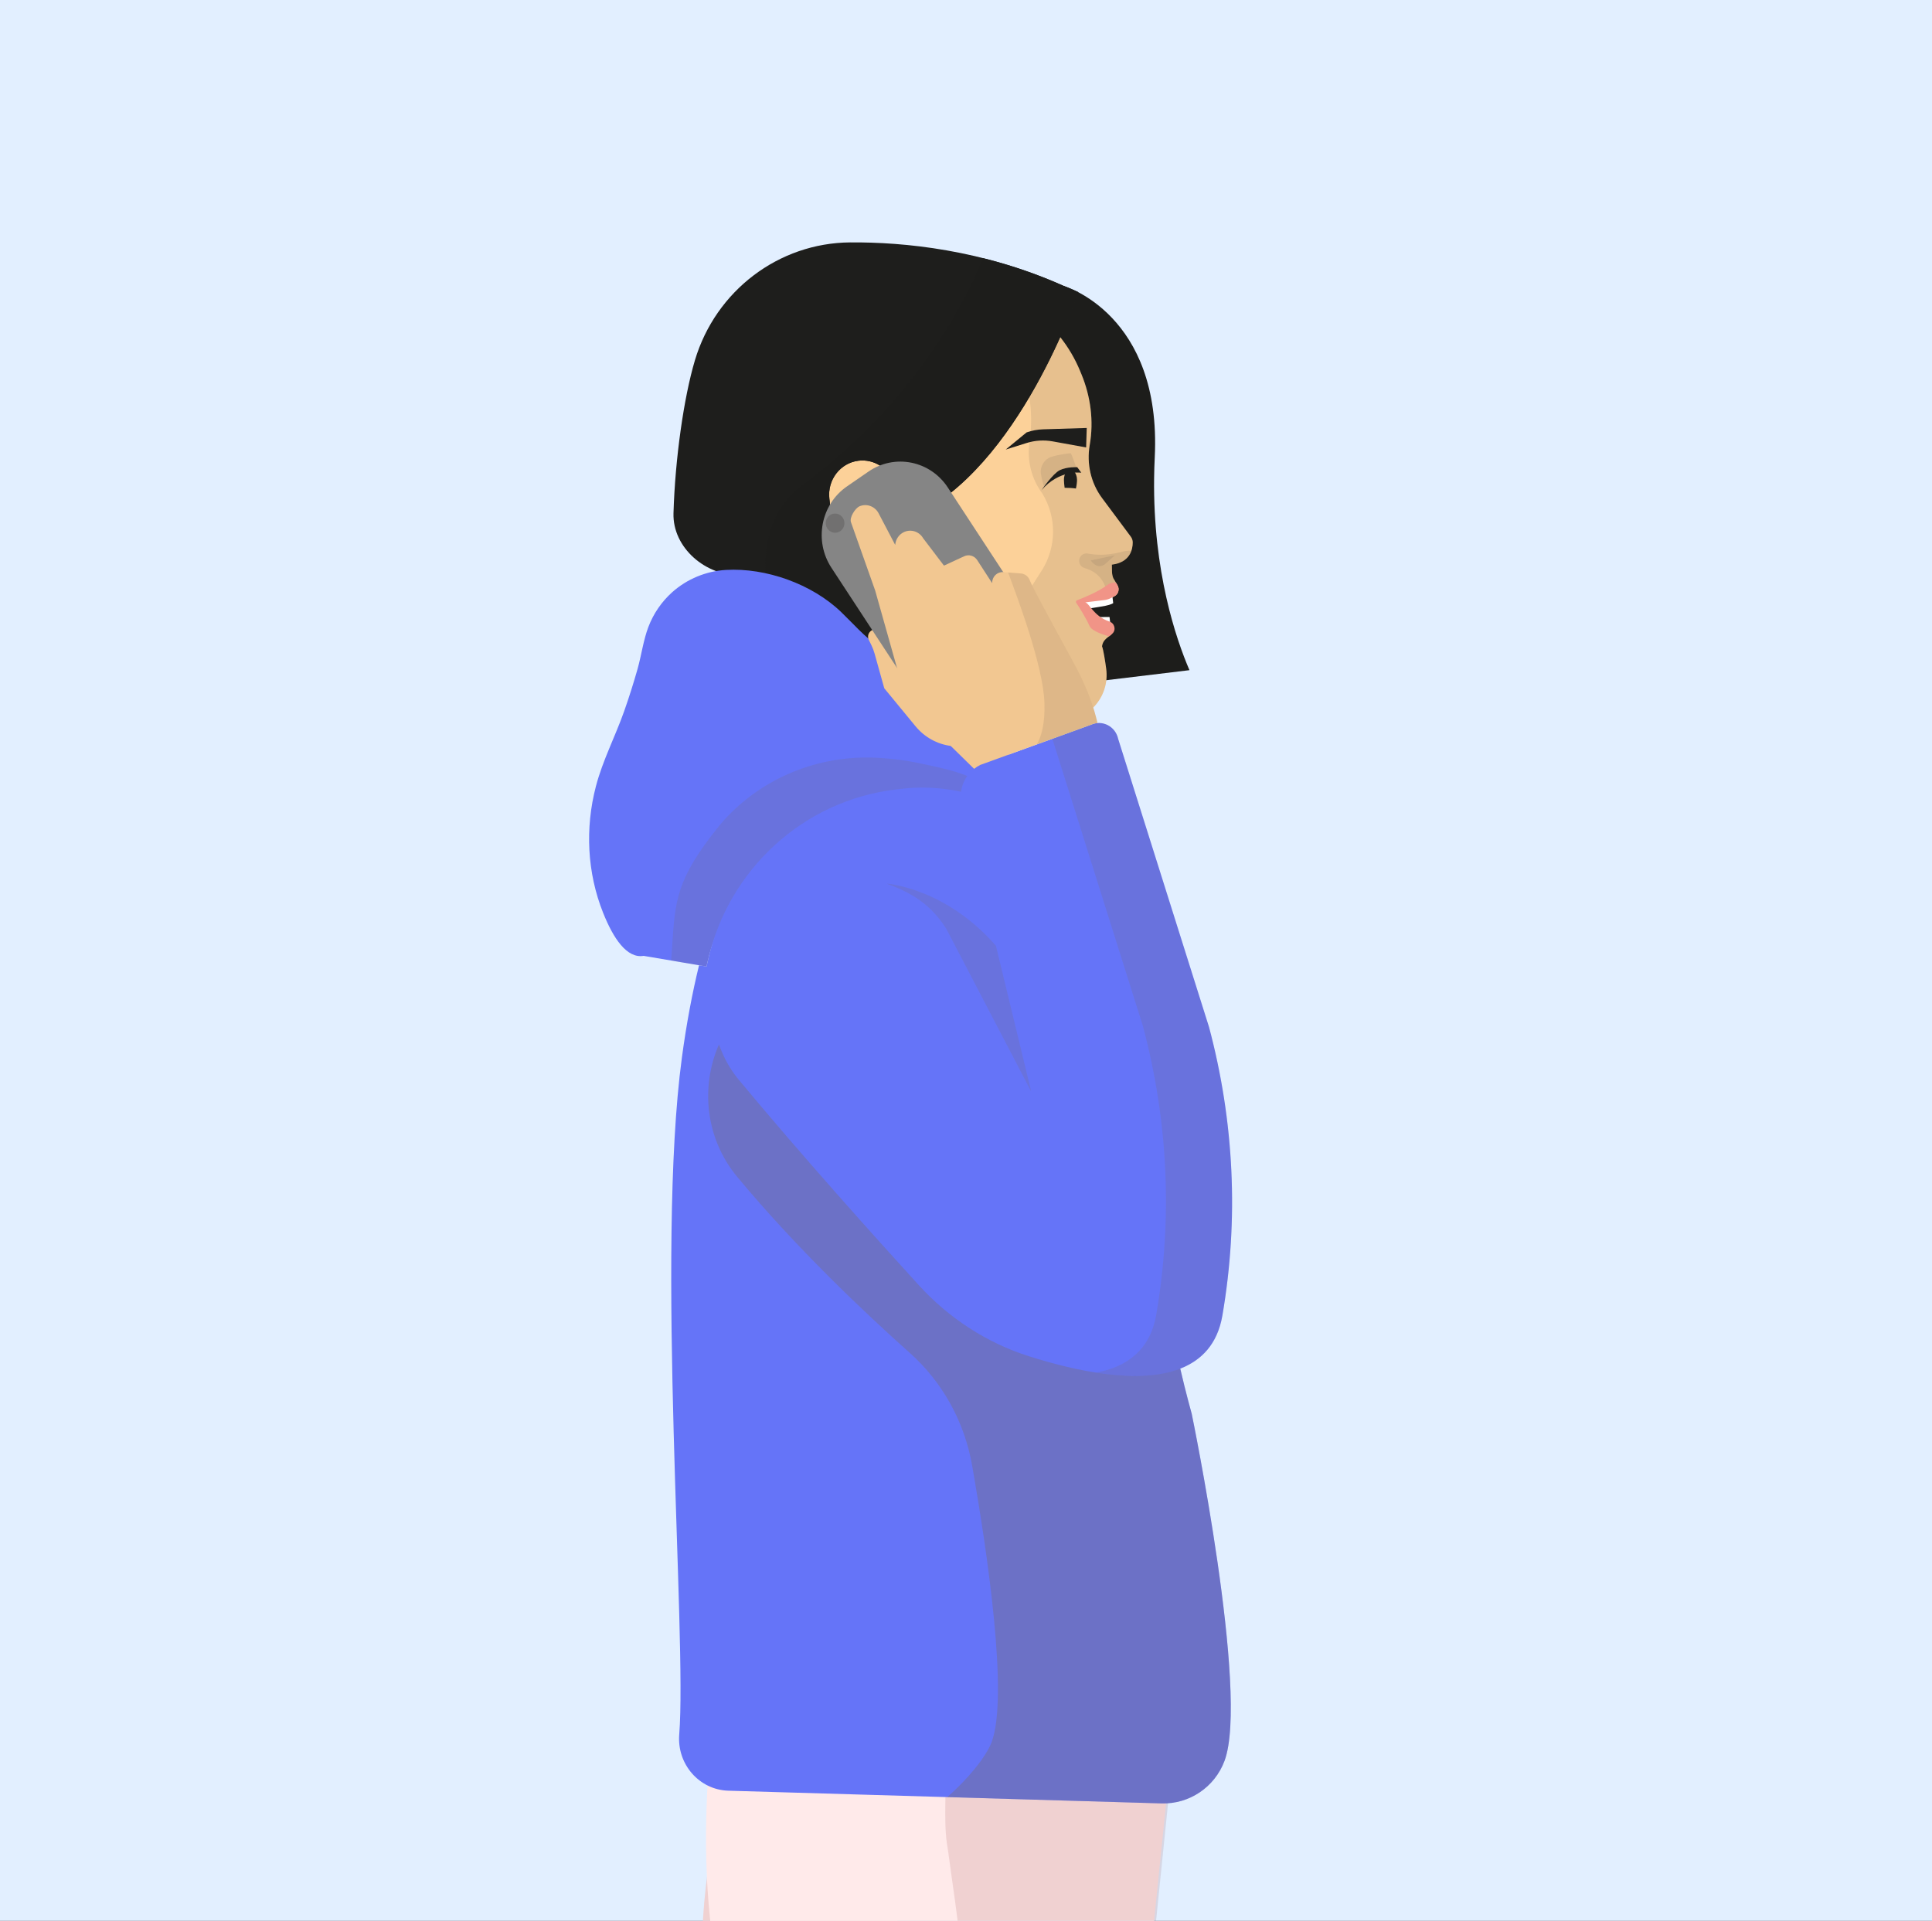 <svg width="352" height="350" viewBox="0 0 352 350" fill="none" xmlns="http://www.w3.org/2000/svg">
<rect x="0" y="0" width="352" height="350" fill="#333333" stroke="none"/>
<g clip-path="url(#clip0_1818_3692)">
<rect width="352" height="350"  fill="#E2EFFF"/>
<path d="M127.967 352.021C129.044 323.035 142.897 294.881 142.897 294.881L146.962 295.889L185.673 422.671L164.98 488.175L90.422 482.163C104.448 441.243 127.223 372.036 127.967 352.02L127.967 352.021Z" fill="#F0D1D1"/>
<path d="M130.981 360.246C125.174 331.857 131.959 301.098 131.959 301.098L215.34 300.447L195.859 490.683L125.584 485.017C129.489 444.902 134.919 379.496 130.981 360.246Z" fill="#FFEAEA"/>
<g style="mix-blend-mode:multiply" opacity="0.11">
<path d="M161.554 405.48C164.127 394.618 171.727 386.303 173.927 375.768C177.01 362.805 174.475 350.459 172.713 337.105C172.082 333.589 171.874 330.237 173.198 305.234L214.85 308.593L196.287 490.698L155.494 487.409C157.013 455.504 159.852 413.273 161.554 405.48Z" fill="#750707"/>
</g>
<path d="M193.837 52.119C193.837 52.119 211.688 57.194 210.389 83.347C210.326 84.615 210.289 85.856 210.274 87.076C210.059 104.106 214.264 116.419 216.713 122.113L193.899 124.862L180.509 51.438L193.837 52.119Z" fill="#1D1D1B"/>
<path d="M187.089 59.723C190.815 60.694 193.172 61.431 193.172 61.431C194.64 63.29 195.863 65.359 196.784 67.59L197.036 68.199C198.714 72.26 199.301 76.737 198.543 81.079C197.947 84.493 198.744 88.008 200.797 90.765L206.021 97.78C206.249 98.086 206.378 98.461 206.377 98.847C206.374 100.034 205.95 102.475 202.574 102.882L202.601 104.187C202.609 104.58 202.686 104.968 202.828 105.333L203.601 106.643C204.021 107.354 203.759 108.281 203.033 108.651L201.816 109.273L196.791 109.542L198.999 112.434C199.785 112.485 200.561 112.648 201.304 112.917C201.903 113.659 203.146 115.118 202.389 115.689C201.499 116.36 200.925 116.758 200.782 117.759C201.048 118.449 201.368 120.568 201.514 121.65L201.541 121.848C202.262 127.197 197.887 131.828 192.654 131.233C187.921 130.694 182.049 129.577 176.159 127.304C169.686 124.804 163.705 122.016 158.794 118.11C160.889 116.445 163.201 114.799 165.839 114.49C165.476 114.191 165.126 113.894 164.795 113.604C162.946 111.984 152.944 101.906 147.126 93.252L149.925 56.727L187.089 59.723V59.723Z" fill="#FCD199"/>
<g style="mix-blend-mode:multiply" opacity="0.17">
<path d="M203.033 108.65L201.815 109.272L196.824 109.539L203.608 106.656C204.016 107.365 203.754 108.282 203.033 108.65Z" fill="#7B6A58"/>
</g>
<g style="mix-blend-mode:multiply" opacity="0.17">
<path d="M189.885 89.884C187.905 87.225 187.093 83.86 187.574 80.56C187.972 77.824 187.981 75.055 187.541 72.362C189.865 68.429 191.747 64.609 193.172 61.43C194.64 63.289 195.863 65.358 196.785 67.589L197.037 68.198C198.714 72.26 199.301 76.736 198.543 81.078C197.947 84.492 198.745 88.008 200.797 90.764L206.021 97.779C206.249 98.086 206.378 98.46 206.377 98.846C206.375 100.033 205.95 102.474 202.574 102.881L202.601 104.186C202.609 104.579 202.686 104.967 202.828 105.332L203.601 106.642C203.604 106.647 203.605 106.652 203.608 106.657L196.824 109.539L196.791 109.541L196.798 109.55L198.998 112.433C199.785 112.485 200.561 112.647 201.304 112.916C201.903 113.658 203.145 115.117 202.389 115.688C201.499 116.359 200.924 116.758 200.782 117.758C201.048 118.449 201.368 120.567 201.514 121.65L201.541 121.847C202.262 127.197 197.887 131.827 192.653 131.232C187.921 130.694 182.048 129.576 176.159 127.303C175.809 127.167 175.461 127.031 175.114 126.894L189.785 103.983C192.52 99.713 192.559 94.195 189.885 89.885V89.884Z" fill="#7B6A58"/>
</g>
<path d="M126.611 65.647C130.408 52.932 141.906 44.27 154.871 44.169C164.705 44.092 179.05 45.482 193.837 52.116L196.453 53.239C196.453 53.239 185.785 85.422 166.03 94.264L166.032 88.474L160.337 84.841C159.169 84.096 157.79 83.78 156.424 83.944C153.096 84.345 150.715 87.438 151.106 90.852L151.869 97.515C152.096 99.494 153.232 101.242 154.925 102.216L160.244 105.278C160.941 107.685 161.931 109.797 162.958 111.378L157.556 120.577L135.547 106.654L134.818 104.783C128.652 104.982 122.518 99.837 122.706 93.512C123 83.589 124.583 72.442 126.611 65.647V65.647Z" fill="#1E1E1C"/>
<path d="M146.179 88.397C168.736 71.799 177.515 51.073 179.067 47.031C183.834 48.223 188.807 49.861 193.837 52.118L196.452 53.24C196.452 53.24 185.784 85.424 166.03 94.266L166.031 88.476L160.336 84.843C159.169 84.097 157.789 83.781 156.423 83.946C153.095 84.347 150.714 87.439 151.105 90.853L151.869 97.517C152.095 99.496 153.232 101.243 154.925 102.218L160.243 105.28C161.359 109.134 163.228 112.231 164.795 113.604C165.126 113.894 165.475 114.191 165.838 114.491C159.087 115.282 154.467 124.82 150.175 121.06C148.941 119.979 144.914 109.705 143.711 113.74L140.226 111.285C138.893 104.256 138.365 94.147 146.179 88.397Z" fill="#1D1D1B"/>
<g style="mix-blend-mode:multiply" opacity="0.17">
<path d="M204.201 100.59C204.745 100.443 205.449 100.306 206.123 100.37C205.737 101.463 204.797 102.613 202.574 102.881L202.601 104.186C202.609 104.579 202.686 104.967 202.828 105.332L203.601 106.642L203.584 106.69L201.577 107.411L201.301 106.707C200.755 105.311 199.648 104.227 198.262 103.736C198.001 103.644 197.734 103.547 197.471 103.449C196.776 103.189 196.434 102.386 196.713 101.683C196.943 101.102 197.532 100.762 198.136 100.865C199.388 101.077 201.437 101.331 204.201 100.59Z" fill="#7B6A58"/>
</g>
<g style="mix-blend-mode:multiply" opacity="0.17">
<path d="M191.517 83.257C192.857 82.801 195.073 82.58 195.073 82.58C195.306 82.803 196.443 86.206 196.443 86.206C195.219 85.046 190.163 88.481 190.218 88.749C190.153 88.457 189.8 87.415 189.649 86.311C189.465 84.966 190.261 83.683 191.517 83.257Z" fill="#7B6A58"/>
</g>
<path d="M223.065 327.149C223.152 327.139 223.202 327.133 223.198 327.133L223.065 327.149Z" fill="#006633"/>
<path d="M124.242 192.668C125.086 186.412 126.15 180.846 127.361 175.88L128.724 176.111C128.801 175.751 128.879 175.396 128.959 175.044C132.751 158.305 146.481 145.872 163.122 143.866L164.149 143.742C167.809 143.301 171.509 143.487 175.104 144.273C175.375 142.183 176.658 140.311 178.602 139.377L198.77 132.059C200.843 131.114 203.239 132.359 203.723 134.632L220.282 187.158C224.846 204.266 225.74 222.148 222.708 239.732C221.819 244.873 218.954 247.853 215.037 249.379C216.065 253.836 217.125 257.611 217.125 257.611C217.125 257.611 227.668 308.633 223.097 320.858C221.296 325.676 216.661 328.748 211.633 328.601L132.697 326.286C127.401 326.13 123.315 321.451 123.752 316.034C125.179 298.304 119.459 228.113 124.242 192.668L124.242 192.668Z" fill="#6574F8"/>
<g style="mix-blend-mode:multiply" opacity="0.31">
<path d="M134.544 196.678C145.984 210.457 159.286 225.273 167.393 234.168C172.882 240.191 179.781 244.684 187.459 247.122C196.183 249.893 207.538 252.301 215.037 249.379C216.065 253.837 217.125 257.611 217.125 257.611C217.125 257.611 227.668 308.633 223.097 320.858C221.296 325.676 216.661 328.749 211.633 328.601L196.942 328.17L172.578 327.456C176.276 324.261 179.679 320.088 180.67 317.437C183.773 309.14 179.913 282.968 177.112 267.009C175.716 259.053 171.712 251.819 165.762 246.516C157.572 239.217 145.117 227.445 134.328 214.45C128.473 207.398 127.632 197.987 130.99 190.303C131.814 192.643 132.991 194.807 134.544 196.678Z" fill="#7B6A58"/>
</g>
<path d="M108.572 143.27C109.807 138.548 112.109 134.162 113.73 129.558C114.617 127.035 115.426 124.485 116.155 121.909C116.864 119.402 117.215 116.638 118.139 114.216C119.062 111.795 120.558 109.621 122.467 107.912C125.182 105.484 128.667 104.058 132.259 103.848C139.535 103.425 147.921 106.396 153.253 111.522C155.446 113.631 157.428 115.958 159.944 117.69C162.349 119.346 178.446 125.301 187.22 128.487L180.671 145.782L170.643 153.578L163.056 154.492C146.3 156.512 132.649 158.487 128.888 175.356C128.833 175.606 128.778 175.858 128.723 176.111L117.269 174.17C114.202 174.69 111.736 170.966 109.886 166.33C106.967 159.019 106.577 150.9 108.572 143.27Z" fill="#6574F8"/>
<g style="mix-blend-mode:multiply" opacity="0.17">
<path d="M130.96 150.555C131.436 149.962 131.975 149.356 132.563 148.744C139.848 141.158 150.079 137.394 160.436 138.112C162.59 138.261 164.767 138.504 166.811 138.924C173.234 140.244 174.408 140.683 176.228 141.388C175.629 142.234 175.24 143.226 175.104 144.273C171.509 143.487 167.809 143.301 164.148 143.743L163.121 143.866C146.481 145.872 132.751 158.305 128.958 175.044C128.879 175.396 128.8 175.751 128.723 176.111L122.288 175.02C122.337 174.301 122.389 173.518 122.445 172.661C123.004 164.064 123.163 160.268 130.961 150.555H130.96Z" fill="#7B6A58"/>
</g>
<path d="M169.64 125.987C169.54 125.769 164.878 118.844 163.159 116.294C162.755 115.695 162.146 115.276 161.453 115.12L159.721 114.728C158.665 114.489 157.812 115.615 158.298 116.606L158.74 117.505C158.991 118.017 159.196 118.553 159.349 119.104L161.11 125.415L166.8 132.33C168.435 134.319 170.742 135.601 173.259 135.921L177.262 136.431" fill="#F2C791"/>
<path d="M182.407 131.522L186.327 128.822C191.102 125.532 192.374 118.894 189.166 113.996L172.693 88.837C169.485 83.938 163.014 82.634 158.238 85.924L154.319 88.623C149.543 91.913 148.272 98.551 151.479 103.449L167.953 128.609C171.16 133.507 177.632 134.811 182.407 131.522Z" fill="#858585"/>
<path d="M198.77 132.059L178.602 139.377C178.194 139.573 177.822 139.819 177.476 140.091L169.105 131.887L165.29 128.309L159.452 107.6L155.046 95.161C154.729 94.328 155.797 92.593 156.604 92.252C157.907 91.701 159.406 92.251 160.074 93.524L163.1 99.29C163.183 98.285 163.778 97.35 164.758 96.924C166.024 96.374 167.492 96.867 168.195 98.079L171.985 103.063L175.669 101.356C176.52 100.962 177.524 101.258 178.041 102.056L180.767 106.259L180.77 106.144C180.791 105.029 181.723 104.161 182.808 104.245L186.008 104.496C186.734 104.552 187.361 105.034 187.619 105.731C188.041 106.875 191.261 112.755 195.498 120.528C198.269 125.611 199.276 128.894 199.963 131.751C199.564 131.781 199.161 131.881 198.77 132.06V132.059Z" fill="#F2C791"/>
<g style="mix-blend-mode:multiply" opacity="0.17">
<path d="M198.77 132.059L188.917 135.634C189.714 134.214 190.419 131.884 190.292 128.083C190.062 121.261 185.315 108.734 183.668 104.312L186.008 104.495C186.733 104.552 187.36 105.034 187.618 105.731C188.04 106.874 191.26 112.755 195.497 120.527C198.268 125.611 199.275 128.893 199.962 131.751C199.563 131.781 199.16 131.881 198.769 132.059L198.77 132.059Z" fill="#7B6A58"/>
</g>
<path d="M197.887 81.528L197.998 77.982L190.046 78.227C189.02 78.259 188.004 78.449 187.034 78.793L183.237 81.915L187.036 80.722C188.574 80.239 190.201 80.137 191.784 80.423L197.886 81.528L197.887 81.528Z" fill="#1E1E1C"/>
<path d="M152.149 97.075C153.09 97.075 153.854 96.291 153.854 95.325C153.854 94.359 153.09 93.576 152.149 93.576C151.207 93.576 150.443 94.359 150.443 95.325C150.443 96.291 151.207 97.075 152.149 97.075Z" fill="#717070"/>
<path d="M196.027 89.013C195.472 88.925 194.742 88.886 193.968 88.881C193.89 88.368 193.849 87.755 193.844 87.451C193.835 86.891 193.986 86.387 194.233 86.042C194.84 85.856 195.316 85.83 195.656 85.86C195.989 86.185 196.216 86.755 196.227 87.409C196.234 87.787 196.155 88.458 196.027 89.013V89.013Z" fill="#1E1E1C"/>
<path d="M202.594 107.936L202.819 109.9C202.819 109.9 202.467 110.167 201.424 110.377C200.381 110.587 197.398 111.031 197.398 111.031L197.274 109.063" fill="white"/>
<path d="M202.152 112.428L202.377 114.393C202.377 114.393 202.025 114.659 200.982 114.869C199.939 115.079 200.504 114.266 200.504 114.266L198.999 112.43" fill="white"/>
<path d="M203.601 106.641L203.329 106.18L203.291 106.174C202.725 106.092 202.162 106.269 201.703 106.62C200.076 107.864 197.24 108.994 196.231 109.374C196.045 109.444 195.975 109.675 196.086 109.843C196.583 110.589 197.789 112.457 198.505 114.055C198.967 115.086 201.367 115.734 202.041 115.951C202.154 115.863 202.271 115.775 202.389 115.686C202.482 115.616 202.572 115.541 202.658 115.463C203.401 114.786 203.08 113.559 202.133 113.251C199.247 112.31 198.416 109.806 197.706 109.759L201.209 109.342C201.61 109.295 202 109.176 202.362 108.991L203.033 108.649C203.759 108.278 204.021 107.351 203.601 106.64V106.641Z" fill="#F19487"/>
<path d="M197.012 86.136C197.012 86.136 192.986 85.522 189.757 89.319C189.757 89.319 191.808 86.305 193.095 85.668C194.381 85.03 196.269 85.131 196.269 85.131L197.012 86.136Z" fill="#1E1E1C"/>
<g style="mix-blend-mode:multiply" opacity="0.17">
<path d="M222.708 239.733C222.685 239.867 222.731 239.597 222.708 239.733V239.733Z" fill="#7B6A58"/>
</g>
<g style="mix-blend-mode:multiply" opacity="0.17">
<path d="M203.101 101.186L198.732 102.112C198.732 102.112 199.937 104.078 201.519 102.632L203.101 101.186Z" fill="#7B6A58"/>
</g>
<g style="mix-blend-mode:multiply" opacity="0.17">
<path d="M172.402 169.221C169.557 164.763 166.173 162.73 161.576 161.014C161.577 161.014 172.228 161.743 181.456 172.334L187.886 198.909L172.402 169.221Z" fill="#7B6A58"/>
</g>
<g style="mix-blend-mode:multiply" opacity="0.17">
<path d="M210.66 239.542C210.638 239.673 210.683 239.41 210.66 239.542C213.692 221.958 212.799 204.076 208.234 186.968L191.73 134.613L198.77 132.059C200.843 131.114 203.239 132.359 203.723 134.632L220.281 187.158C224.846 204.266 225.74 222.148 222.707 239.732C220.851 250.472 210.374 251.778 199.699 250.105C205.263 249.082 209.538 246.036 210.66 239.542L210.66 239.542Z" fill="#7B6A58"/>
</g>
</g>
<defs>
<clipPath id="clip0_1818_3692">
<rect width="352" height="350"  fill="white"/>
</clipPath>
</defs>
</svg>
